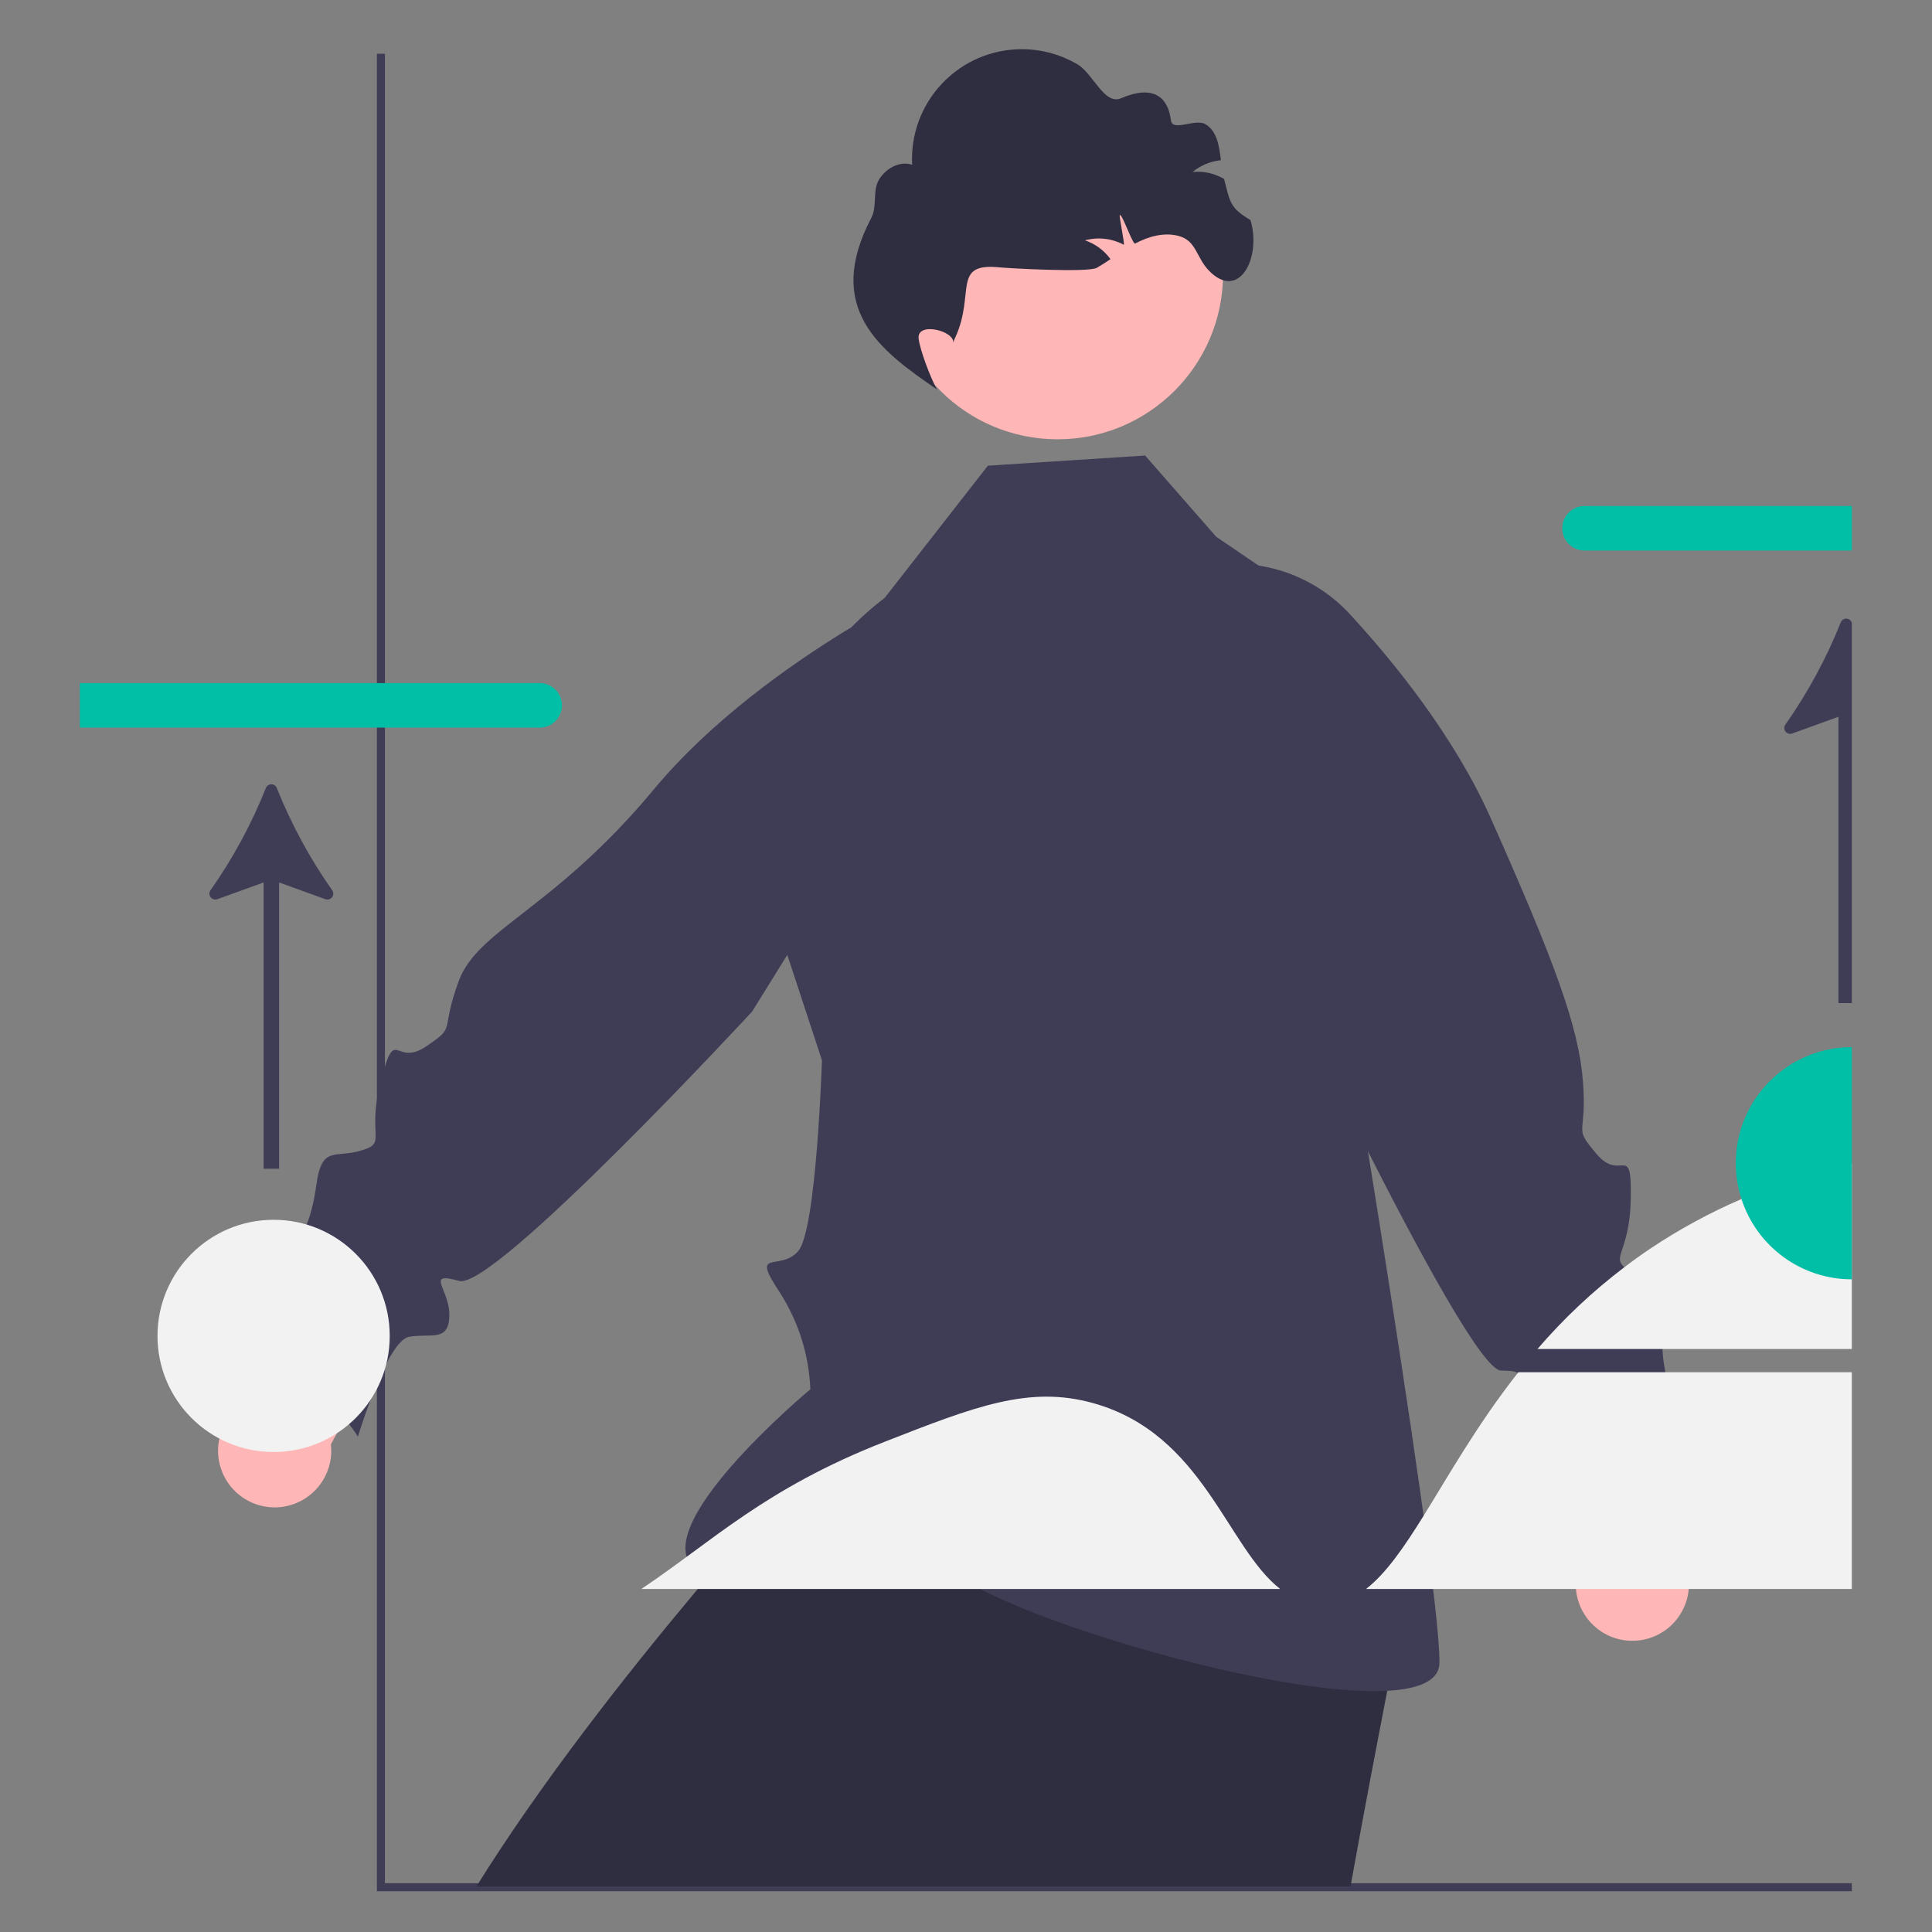 <?xml version="1.0" encoding="UTF-8"?>
<svg id="Layer_1" data-name="Layer 1" xmlns="http://www.w3.org/2000/svg" width="500" height="500" viewBox="0 0 500 500">
  <rect x="0" y="0" width="500" height="500" fill="#808080" stroke="none"/>
  <defs>
    <style>
      .cls-1 {
        fill: #3f3d56;
      }

      .cls-1, .cls-2, .cls-3, .cls-4, .cls-5 {
        stroke-width: 0px;
      }

      .cls-2 {
        fill: #f2f2f2;
      }

      .cls-3 {
        fill: #2f2e41;
      }

      .cls-4 {
        fill: #ffb6b6;
      }

      .cls-5 {
        fill: #00bfa6;
      }
    </style>
  </defs>
  <polygon class="cls-1" points="479.25 487.37 479.25 489.45 97.54 489.45 97.54 13.9 99.62 13.9 99.62 487.37 479.25 487.37"/>
  <path class="cls-3" d="M361.76,423.48s-1.2,6.1-2.98,15.34c-2.52,12.99-6.19,32.19-9.27,49.41H123.29c16.55-26.64,38.68-54.76,56.29-75.79l1.31-1.58c.57-.67,1.12-1.33,1.68-1.98,6.97-8.24,13.07-15.22,17.63-20.36,0-.01.01-.01.03-.01,5.33-6,8.55-9.46,8.55-9.46l5.66,1.65,13.07,3.79,96.22,27.94,38.03,11.05Z"/>
  <path class="cls-1" d="M372.53,430.39c-.44,21.21-110.29-9.2-126.82-24.29-16.54-15.1-48.86,10.5-64.87.65-16.01-9.85,28.88-47.21,28.88-47.21-.36-8.89-3.08-17.52-7.88-25.01-7.88-11.82,0-5.25,4.75-10.76,4.74-5.51,6.13-49.37,6.13-49.37l-10.76-32.73c-10.45-31.77.39-66.68,27-86.94l26.7-34.21,40.7-2.63,18.39,21.02,36.76,24.95-6.42,79.66s1.99,11.83,4.9,29.57c1.99,12.12,4.41,27.01,6.91,42.78,7.54,47.47,15.86,102.85,15.62,114.52Z"/>
  <path class="cls-4" d="M408.89,404.44l-9.42-42.74,23.66-8.79,8.35,45.54c6.37,4.99,7.49,14.2,2.5,20.57s-14.2,7.49-20.57,2.5c-5.16-4.04-7-11.01-4.52-17.08Z"/>
  <path class="cls-1" d="M313.07,146.4l.7-.1c13.25-1.9,26.59,2.86,35.65,12.72,11.65,12.66,27.09,31.81,36.42,52.81,16.48,37.08,22.79,53.95,23.85,68.33,1.06,14.37-2.79,11.05,3.54,18.53s9.13-3.57,8.81,11.63c-.32,15.2-6.12,14.91-.05,18.79s10.22,1.41,8.81,11.63c-1.41,10.22.24,12.99.51,16.58s8.49,26.83,8.49,26.83c0,0-26.27,6.28-37.08,16.48,0,0-.48-25.98-5.72-28.48s-10.22-1.41-8.54-8.04,9.42-9.37.03-9.4-65.85-121.26-65.85-121.26l-9.56-87.05Z"/>
  <circle class="cls-4" cx="273.68" cy="70.84" r="42.85"/>
  <path class="cls-3" d="M323.62,56.92c2.94,9.83-3,21.07-10.71,13.16-3.38-3.46-3.23-7.78-7.89-9.02-3.77-1.01-7.82.14-11.25,1.97-.61.32-3.36-7.71-3.94-7.36-.38-.26,1.39,7.88.98,7.66-3.07-1.64-6.66-2.05-10.02-1.13,2.66.89,4.97,2.59,6.6,4.87-1.15.77-2.31,1.54-3.51,2.23-2.24,1.29-22.66.14-25.24-.11-12.36-1.23-6.23,6.64-11.33,17.96-.13.28-.26.57-.39.86l-.2.73c.32-3.19-9.55-5.57-8.98-1.08.41,3.19,3.17,10.28,4.71,13.1-14.81-10.12-29.24-20.96-16.95-44.39,1.58-3.01.24-6.94,1.98-9.87,1.74-2.92,5.38-4.96,8.59-3.85-.83-15.67,11.19-29.04,26.86-29.88,5.57-.3,11.1,1.05,15.91,3.88,4.11,2.41,6.92,10.65,11.31,8.77,8.46-3.63,12.17-.18,12.89,5.75.37,3.01,6.33-.59,8.94.98,3.02,1.82,3.53,5.64,3.99,9.31-2.69.27-5.24,1.33-7.33,3.05,2.78-.28,5.59.32,8.01,1.72.05.02.09.05.13.07,1.6,6.07,1.43,7.41,6.82,10.64Z"/>
  <path class="cls-5" d="M479.25,130.95v11.53h-69.14c-3.18.02-5.78-2.54-5.8-5.72-.02-3.18,2.54-5.78,5.72-5.8,0,0,.02,0,.03,0h69.19Z"/>
  <path class="cls-1" d="M85.96,230.38c-5.79-8.23-10.6-17.11-14.33-26.45-.31-.78-1.19-1.16-1.97-.85-.39.15-.69.46-.85.85-3.72,9.35-8.53,18.22-14.32,26.45-.5.68-.35,1.63.33,2.13.41.3.95.38,1.43.2l11.97-4.33v74.09h4.01v-74.09l11.97,4.33c.79.29,1.67-.11,1.96-.9.18-.48.1-1.01-.2-1.43h0Z"/>
  <path class="cls-1" d="M479.25,161.18v98.42h-3.46v-74.1l-11.96,4.33c-.79.29-1.67-.11-1.96-.9-.18-.48-.11-1.02.2-1.43,5.79-8.23,10.6-17.11,14.32-26.45.16-.39.47-.69.85-.85.77-.31,1.65.07,1.96.84,0,0,0,0,0,.01.02.04.03.08.05.12Z"/>
  <path class="cls-2" d="M331.3,411.22c-13.86-10.83-19.87-40.11-48.34-48.08-16.61-4.65-30.61.83-54.09,10.02-30.94,12.1-44.58,25.83-62.89,38.06h165.32Z"/>
  <path class="cls-2" d="M479.25,355.13v56.1h-125.73c5.16-4,9.79-10.72,14.92-18.97,6.58-10.6,13.98-23.74,24.35-36.92.05-.07.11-.14.17-.21h86.3Z"/>
  <path class="cls-2" d="M479.25,301v48.12h-81.35c6.72-7.84,14.26-14.93,22.49-21.17,2.21-1.69,4.48-3.32,6.8-4.87,7.43-4.96,15.3-9.24,23.5-12.77,9.22-3.97,18.78-7.08,28.56-9.3Z"/>
  <path class="cls-5" d="M479.25,270.99v60.1c-13.02,0-24.55-8.4-28.56-20.79-.98-2.99-1.47-6.12-1.47-9.26,0-16.59,13.44-30.03,30.03-30.05Z"/>
  <path class="cls-5" d="M145.43,182.53c.01,3.18-2.56,5.77-5.74,5.78H20.66v-11.53h118.99c3.18,0,5.77,2.57,5.78,5.75Z"/>
  <path class="cls-4" d="M85.64,373.8l20.69-38.56-20.38-14.89-20.42,41.55c-7.49,3.07-11.07,11.63-8,19.11,3.07,7.49,11.63,11.07,19.11,8,6.06-2.49,9.74-8.69,9-15.2h0Z"/>
  <path class="cls-1" d="M257.07,161.1l-.65-.29c-12.24-5.44-26.37-4.49-37.76,2.54-14.65,9.02-34.73,23.24-49.42,40.91-25.94,31.2-45.63,36.18-50.56,49.72s-.32,11.39-8.45,16.86c-8.13,5.47-7.81-5.92-11.64,8.8-3.83,14.71,1.84,16.01-5.06,18.1-6.9,2.09-10.22-1.42-11.64,8.8-1.42,10.22-3.76,12.43-5,15.82s-15.47,23.51-15.47,23.51c0,0,23.57,13.19,31.2,25.94,0,0,7.53-24.87,13.26-25.85s10.22,1.42,10.41-5.41-6.52-11.58,2.53-9.05,75.83-69.71,75.83-69.71l62.44-100.68Z"/>
  <circle class="cls-2" cx="70.81" cy="345.73" r="30.05"/>
</svg>